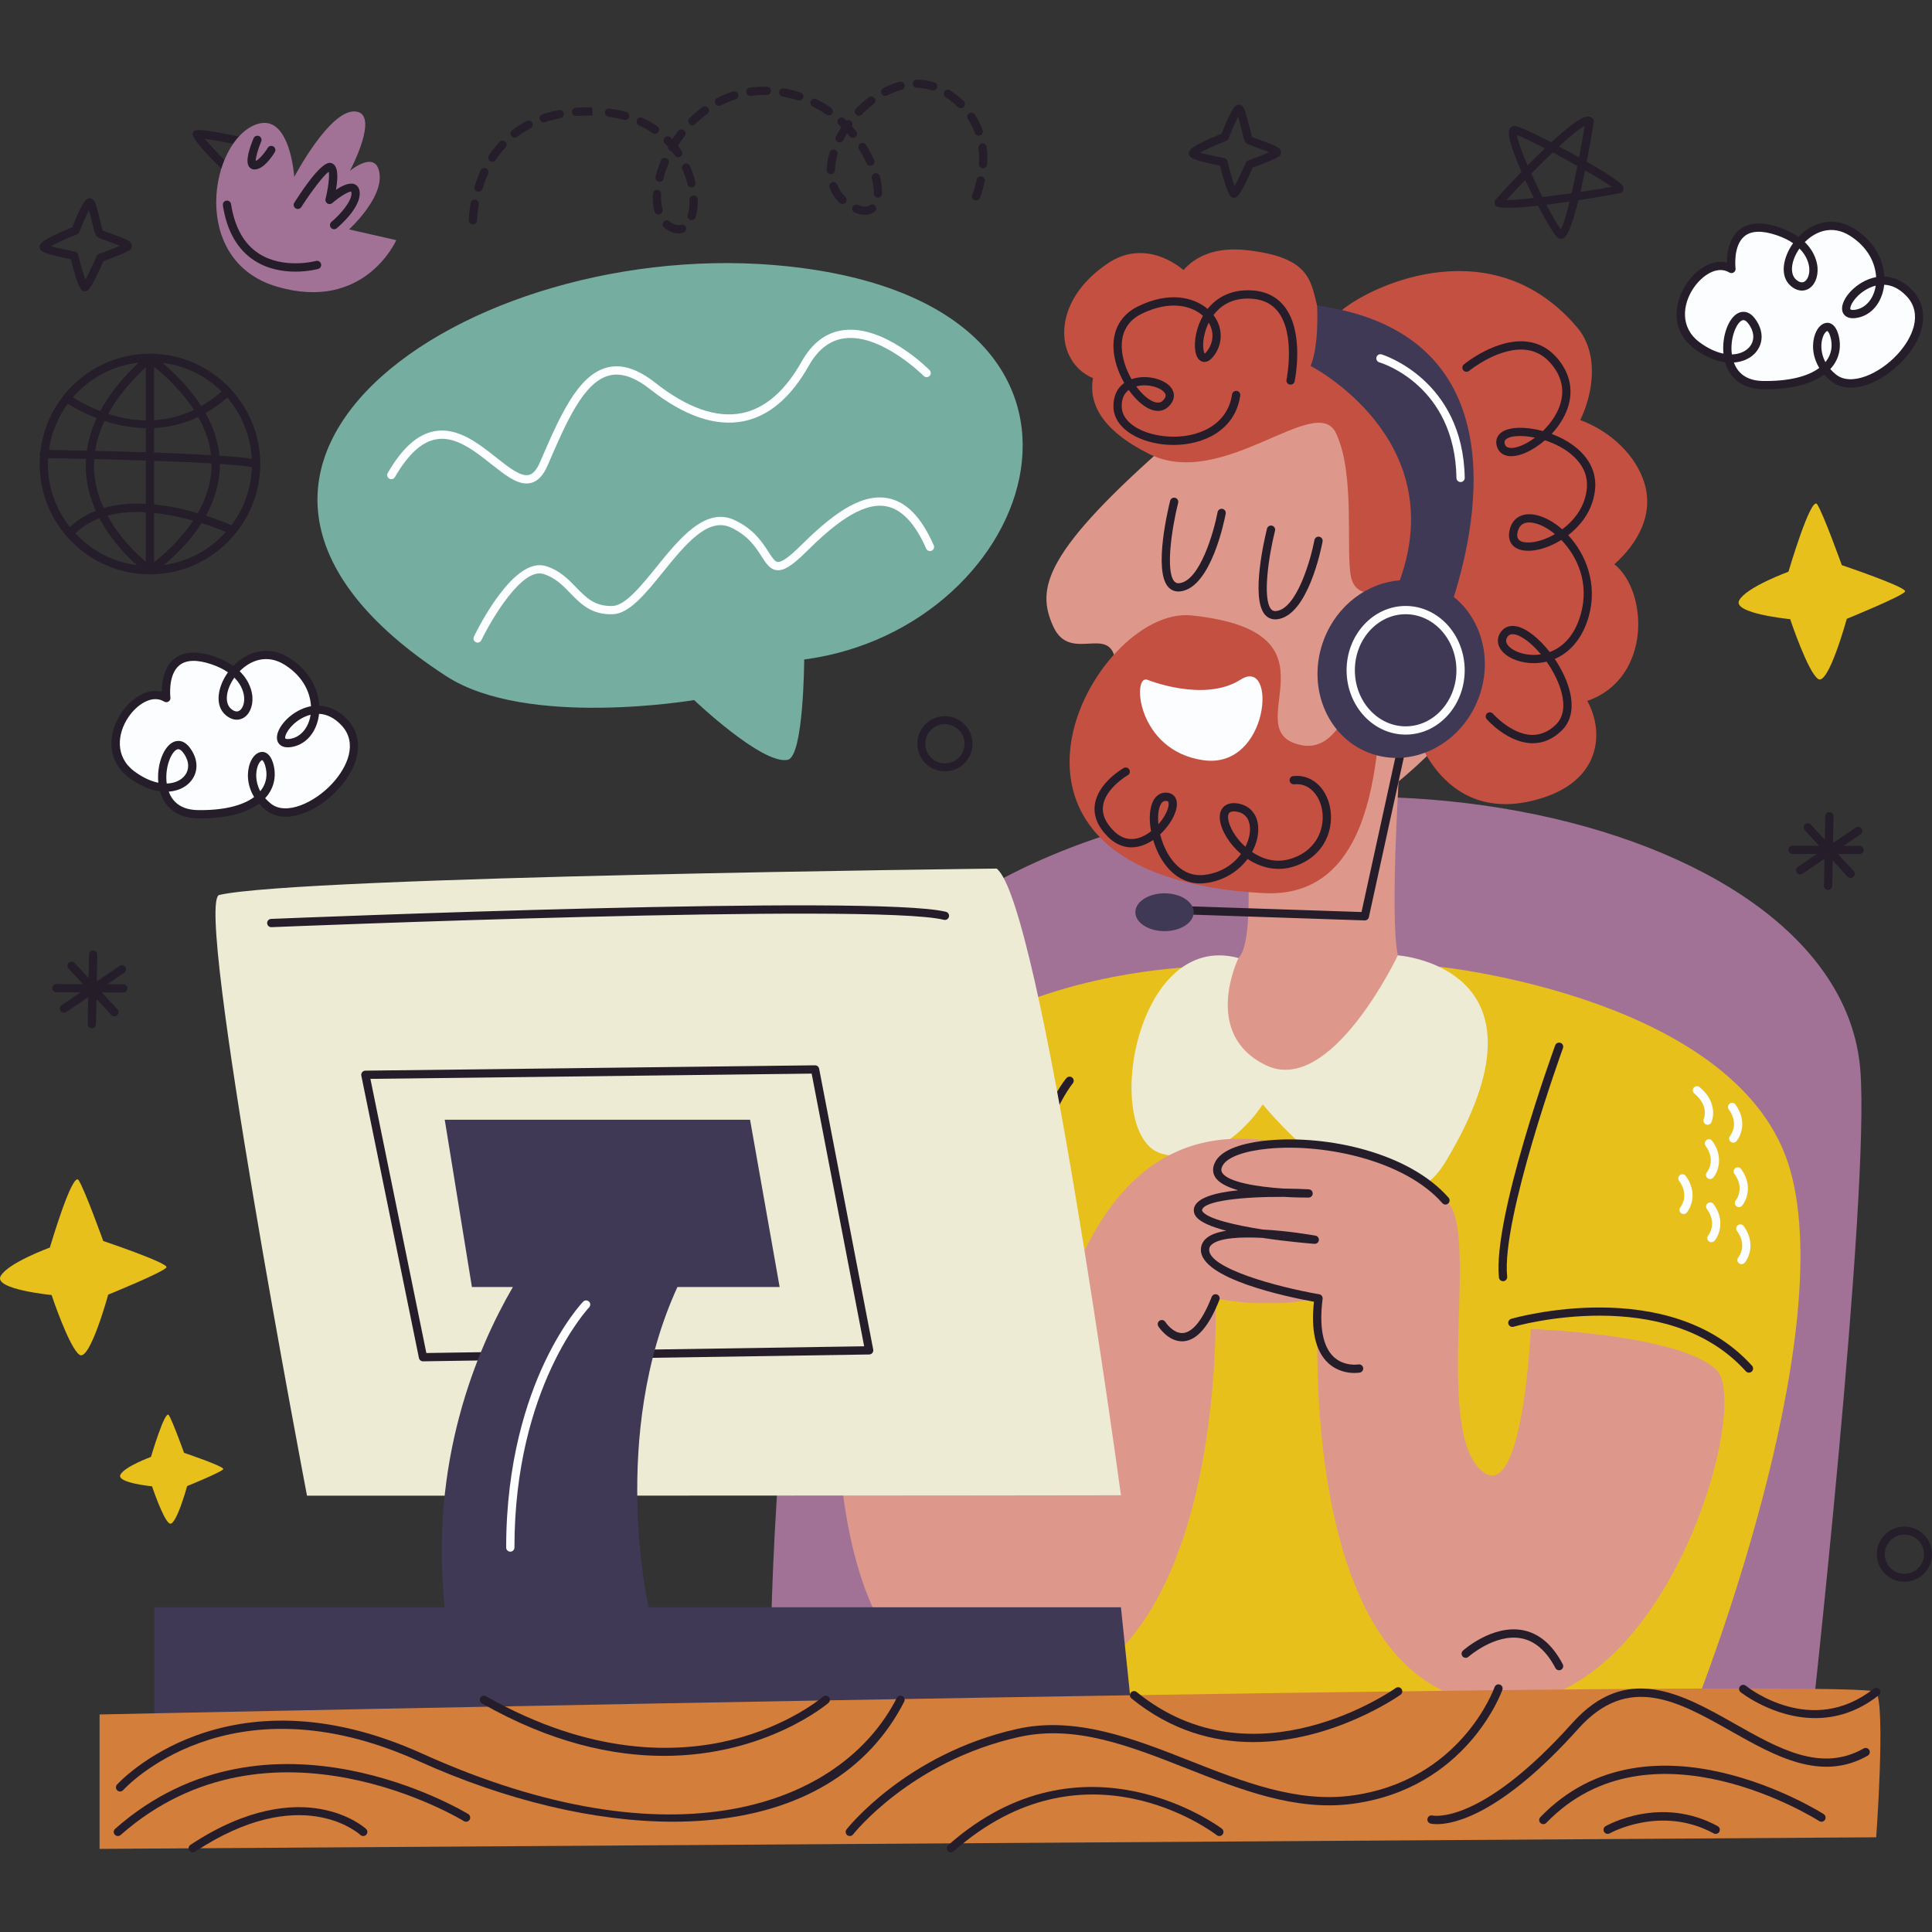 <?xml version="1.0" encoding="iso-8859-1"?>
<!-- Generator: Adobe Illustrator 26.5.1, SVG Export Plug-In . SVG Version: 6.00 Build 0)  -->
<svg xmlns="http://www.w3.org/2000/svg" xmlns:xlink="http://www.w3.org/1999/xlink" version="1.1" id="Capa_1" x="0px" y="0px" viewBox="0 0 512 512" style="enable-background:new 0 0 512 512;" xml:space="preserve">
<rect x="0" y="0" width="512" height="512" fill="#333333" stroke="none"/>
<g>
	<g>
		<path style="fill:#261D2A;" d="M61.071,46.632c-0.218,0-0.439-0.066-0.63-0.206c-0.105-0.077-9.921-9.31-9.365-11.11    c0.336-1.089,0.508-1.635,15.117,1.457c0.593,0.126,0.97,0.706,0.845,1.299c-0.125,0.593-0.704,0.969-1.299,0.845    c-4.27-0.905-8.96-1.791-11.5-2.138c2.161,2.531,6.776,7.297,7.507,7.887c0.463,0.372,0.557,1.057,0.195,1.53    C61.725,46.48,61.399,46.632,61.071,46.632z"/>
		<path style="fill:#A17296;" d="M77.984,46.892c0,0-1.086-17.074-9.99-13.956c-12.334,4.318-17.961,36.139,5.345,43.01    c23.307,6.871,31.676-12.302,31.676-12.302l-12.518-2.852c0,0,8.946-8.11,8.088-14.738c-0.858-6.628-7.848-0.775-7.848-0.775    s8.152-15.302,1.356-15.741C87.296,29.099,77.984,46.892,77.984,46.892z"/>
		<path style="fill:#261D2A;" d="M67.466,44.909c-0.053,0-0.106,0-0.16-0.004c-0.583-0.039-1.071-0.332-1.376-0.826    c-0.966-1.568,0.381-5.334,1.271-7.44c0.235-0.559,0.878-0.813,1.435-0.584c0.557,0.236,0.818,0.88,0.583,1.436    c-0.845,2.003-1.465,4.252-1.454,5.163c0.839-0.344,2.273-1.971,3.187-3.47c0.315-0.514,0.989-0.683,1.505-0.366    c0.517,0.314,0.681,0.986,0.367,1.504C72.162,41.413,69.848,44.909,67.466,44.909z"/>
		<path style="fill:#261D2A;" d="M88.537,60.741c-0.315,0-0.626-0.135-0.842-0.394c-0.387-0.464-0.325-1.155,0.139-1.543    c2.173-1.814,5.534-5.518,5.302-7.735c-0.021-0.203-0.065-0.27-0.065-0.272c-0.573-0.152-3.028,1.293-5.018,3.023    c-0.36,0.312-0.881,0.357-1.29,0.109c-0.408-0.25-0.606-0.734-0.492-1.198c0.74-3.002,1.093-6.122,0.848-7.215    c-1.38,0.944-4.721,5.371-7.276,9.366c-0.327,0.509-1.005,0.657-1.514,0.332c-0.509-0.325-0.658-1.004-0.333-1.513    c7.231-11.298,9.207-10.673,9.859-10.457c1.527,0.492,1.92,2.863,1.178,7.059c1.627-1.091,3.559-2.018,4.901-1.498    c0.454,0.18,1.238,0.683,1.38,2.035c0.43,4.095-5.41,9.09-6.077,9.646C89.032,60.658,88.784,60.741,88.537,60.741z"/>
		<path style="fill:#261D2A;" d="M78.269,71.988c-3.22,0-7.247-0.608-10.853-2.94c-4.492-2.906-7.302-7.825-8.352-14.623    c-0.092-0.597,0.318-1.158,0.916-1.25c0.601-0.086,1.159,0.317,1.25,0.916c0.95,6.145,3.427,10.555,7.363,13.108    c6.539,4.239,15.053,1.984,15.138,1.958c0.571-0.156,1.184,0.182,1.346,0.768c0.16,0.582-0.182,1.183-0.765,1.346    C84.114,71.324,81.631,71.988,78.269,71.988z"/>
	</g>
	<path style="fill:#261D2A;" d="M413.686,63.29c-0.288,0-0.572-0.088-0.825-0.259c-0.793-0.533-2.953-4.072-5.292-8.51   c-5.772,0.642-10.595,0.862-11.27-0.077c-0.295-0.411-0.368-1.074,0.133-1.628c1.094-1.215,3.67-4.044,6.78-7.279   c-2.25-5.108-3.828-9.71-3.237-11.165c0.285-0.7,0.951-1.066,1.697-0.931c1.399,0.252,5.461,2.223,9.42,4.284   c4.089-3.8,7.87-6.802,9.651-6.841c0.642,0.023,1.092,0.27,1.329,0.509c0.246,0.25,0.357,0.601,0.3,0.946   c-0.509,3.09-1.15,6.781-1.869,10.519c9.588,5.476,9.703,6.456,9.767,7.006c0.055,0.481-0.292,1.076-0.735,1.269   c-0.108,0.047-5.121,0.978-11.227,1.926c-1.333,5.401-2.746,9.556-4.026,10.106C414.087,63.247,413.886,63.29,413.686,63.29z    M409.812,54.256c1.573,3.013,2.997,5.473,3.834,6.507c0.619-1.091,1.429-3.764,2.31-7.35   C413.93,53.714,411.84,54.003,409.812,54.256z M404.19,47.697c-1.672,1.742-3.355,3.539-4.989,5.328   c1.595-0.006,4.238-0.225,7.305-0.56C405.72,50.916,404.933,49.3,404.19,47.697z M405.808,46.026   c0.935,2.061,1.956,4.192,2.956,6.182c2.504-0.297,5.172-0.648,7.718-1.008c0.508-2.202,1.029-4.65,1.544-7.226   c-2.135-1.205-4.389-2.442-6.535-3.58C409.703,42.098,407.776,44.011,405.808,46.026z M420.054,45.134   c-0.392,1.954-0.802,3.89-1.225,5.728c3.45-0.511,6.475-1.008,8.265-1.365C425.668,48.468,423.073,46.878,420.054,45.134z    M402.012,35.809c0.175,1.474,1.312,4.536,2.832,8.043c1.477-1.511,3.032-3.064,4.575-4.547   C406.217,37.647,403.46,36.322,402.012,35.809z M413.168,38.815c1.406,0.749,2.732,1.47,3.844,2.084   c0.505,0.28,0.991,0.55,1.458,0.811c0.527-2.737,1.04-5.574,1.514-8.377C418.623,34.022,416.166,36.042,413.168,38.815z    M420.792,33.074h0.021H420.792z"/>
	<path style="fill:#261D2A;" d="M492.808,224.175h-0.006l-4.238-0.015l4.49-3.044c0.501-0.34,0.632-1.021,0.292-1.522   c-0.342-0.503-1.028-0.628-1.522-0.292l-6.057,4.107l0.134-7.077c0.012-0.606-0.469-1.104-1.075-1.116l-0.007,0   c-0.601-0.008-1.098,0.472-1.11,1.075l-0.119,6.245l-3.705-4.018c-0.411-0.442-1.102-0.474-1.548-0.063   c-0.444,0.409-0.472,1.105-0.063,1.548l3.811,4.134l-7.019-0.025c-0.605-0.002-1.098,0.486-1.099,1.092   c-0.002,0.601,0.48,1.091,1.081,1.099l0.011,0l6.403,0.023l-5.003,3.392c-0.501,0.34-0.632,1.021-0.292,1.522   c0.21,0.309,0.548,0.476,0.893,0.48c0.218,0.003,0.437-0.059,0.63-0.189l5.805-3.935l-0.135,7.129   c-0.012,0.606,0.469,1.104,1.075,1.116l0.006,0c0.601,0.008,1.098-0.472,1.11-1.075l0.128-6.734l3.949,4.283   c0.213,0.23,0.5,0.349,0.791,0.353c0.27,0.004,0.543-0.091,0.757-0.29c0.444-0.41,0.472-1.105,0.063-1.548l-4.135-4.485l5.691,0.02   c0.606,0.002,1.098-0.486,1.099-1.092C493.895,224.673,493.413,224.183,492.808,224.175z"/>
	<path style="fill:#261D2A;" d="M32.687,260.839h-0.007l-4.238-0.015l4.49-3.044c0.501-0.34,0.632-1.021,0.291-1.522   c-0.342-0.503-1.027-0.628-1.522-0.292l-6.057,4.107l0.134-7.077c0.012-0.606-0.469-1.104-1.075-1.116l-0.006,0   c-0.601-0.008-1.098,0.472-1.11,1.075L23.47,259.2l-3.704-4.018c-0.411-0.442-1.102-0.474-1.548-0.063   c-0.444,0.409-0.472,1.105-0.063,1.548l3.812,4.134l-7.019-0.025c-0.606-0.002-1.098,0.486-1.099,1.092   c-0.001,0.601,0.48,1.091,1.081,1.099l0.011,0l6.403,0.023l-5.003,3.392c-0.501,0.34-0.632,1.021-0.292,1.522   c0.21,0.309,0.548,0.476,0.892,0.48c0.218,0.003,0.437-0.059,0.63-0.189l5.805-3.936l-0.135,7.13   c-0.012,0.606,0.469,1.104,1.075,1.116l0.007,0c0.601,0.008,1.097-0.472,1.11-1.075l0.128-6.734l3.949,4.283   c0.213,0.23,0.5,0.349,0.791,0.353c0.27,0.004,0.543-0.091,0.757-0.29c0.444-0.41,0.472-1.105,0.063-1.548l-4.135-4.485l5.691,0.02   c0.606,0.002,1.098-0.486,1.099-1.092C33.774,261.337,33.293,260.847,32.687,260.839z"/>
	<path style="fill:#E8C01B;" d="M13.215,330.617c0,0,5.982-20.348,7.614-17.864c1.631,2.485,6.526,16.123,6.526,16.123   s17.215,5.803,16.765,6.964c-0.45,1.161-15.448,7.254-15.448,7.254s-4.852,17.7-7.571,15.959c-2.719-1.741-7.43-15.862-7.43-15.862   s-15.411-1.488-13.507-5C2.066,334.68,13.215,330.617,13.215,330.617z"/>
	<path style="fill:#E8C01B;" d="M473.961,151.514c0,0,5.982-20.348,7.614-17.864c1.631,2.485,6.526,16.123,6.526,16.123   s17.215,5.803,16.765,6.964c-0.45,1.161-15.448,7.254-15.448,7.254s-4.852,17.7-7.571,15.959c-2.719-1.741-7.43-15.862-7.43-15.862   s-15.41-1.488-13.507-5C462.813,155.577,473.961,151.514,473.961,151.514z"/>
	<path style="fill:#E8C01B;" d="M40.012,386.094c0,0,3.708-12.614,4.719-11.074c1.011,1.54,4.045,9.994,4.045,9.994   s10.671,3.597,10.392,4.317c-0.279,0.72-9.576,4.497-9.576,4.497s-3.008,10.972-4.693,9.893c-1.686-1.079-4.606-9.833-4.606-9.833   s-9.553-0.922-8.373-3.1C33.101,388.612,40.012,386.094,40.012,386.094z"/>
	<path style="fill:#261D2A;" d="M245.954,202.906l-0.025-0.019c-3.187-2.47-3.768-7.073-1.296-10.261   c2.46-3.174,7.051-3.764,10.235-1.316c1.569,1.217,2.555,2.944,2.799,4.882c0.245,1.936-0.279,3.855-1.476,5.397   C253.729,204.762,249.135,205.352,245.954,202.906z M253.597,193c-2.281-1.754-5.544-1.333-7.292,0.921   c-1.757,2.265-1.344,5.538,0.92,7.294l0.018,0.014c2.262,1.739,5.526,1.319,7.277-0.935c0.851-1.097,1.224-2.46,1.048-3.837   C255.395,195.078,254.693,193.851,253.597,193z"/>
	<path style="fill:#261D2A;" d="M500.228,417.67l-0.025-0.019c-3.187-2.47-3.768-7.073-1.296-10.261   c2.46-3.174,7.051-3.764,10.235-1.316c1.569,1.216,2.555,2.944,2.799,4.882c0.245,1.936-0.28,3.855-1.476,5.397   C508.003,419.526,503.41,420.116,500.228,417.67z M507.871,407.765c-2.281-1.754-5.544-1.333-7.292,0.921   c-1.757,2.266-1.344,5.538,0.92,7.294l0.018,0.014c2.262,1.739,5.526,1.319,7.277-0.935c0.851-1.097,1.224-2.46,1.048-3.837   C509.669,409.842,508.967,408.616,507.871,407.765z"/>
	<path style="fill:#261D2A;" d="M22.475,77.195c-0.809,0-1.577,0-3.713-8.501c-7.202-1.388-7.834-2.234-8.045-2.518   c-0.205-0.273-0.293-0.775-0.199-1.102c0.131-0.461,0.432-1.531,8.664-4.85c2.957-7.707,3.959-7.707,4.626-7.707   c0.344,0,0.822,0.248,1.029,0.525c0.528,0.711,1.008,2.556,1.733,5.509c0.229,0.925,0.503,2.041,0.661,2.533   c0.432,0.193,1.387,0.534,2.178,0.819c4.232,1.517,5.324,2.034,5.52,3.044c0.075,0.379-0.118,0.931-0.404,1.189   c-0.86,0.772-4.951,2.291-7.098,3.054c-3.486,7.931-4.23,7.97-4.889,8.005C22.52,77.195,22.494,77.195,22.475,77.195z    M13.503,65.233c1.44,0.415,4.066,1.011,6.355,1.438c0.422,0.079,0.76,0.398,0.862,0.815c0.586,2.373,1.352,5.077,1.902,6.618   c0.798-1.436,2.007-3.979,2.989-6.227c0.122-0.279,0.353-0.495,0.64-0.596c1.958-0.688,4.166-1.534,5.544-2.137   c-0.965-0.405-2.277-0.876-3.126-1.181c-2.418-0.867-2.874-1.054-3.184-1.472c-0.272-0.364-0.441-0.972-1.042-3.418   c-0.227-0.919-0.573-2.328-0.882-3.383c-0.717,1.369-1.72,3.699-2.501,5.76c-0.109,0.287-0.334,0.516-0.618,0.629   C17.901,63.094,15.016,64.388,13.503,65.233z"/>
	<path style="fill:#261D2A;" d="M327.034,52.406c-0.809,0-1.577,0-3.712-8.501c-7.202-1.388-7.834-2.234-8.046-2.518   c-0.205-0.273-0.293-0.775-0.199-1.102c0.131-0.461,0.432-1.531,8.664-4.85c2.957-7.707,3.958-7.707,4.626-7.707   c0.345,0,0.822,0.248,1.029,0.525c0.529,0.711,1.008,2.556,1.733,5.509c0.229,0.926,0.503,2.041,0.661,2.534   c0.432,0.193,1.387,0.534,2.178,0.818c4.232,1.517,5.324,2.034,5.52,3.044c0.075,0.379-0.118,0.931-0.404,1.188   c-0.86,0.773-4.951,2.291-7.097,3.055c-3.486,7.931-4.23,7.969-4.889,8.005C327.079,52.406,327.054,52.406,327.034,52.406z    M318.062,40.444c1.44,0.415,4.066,1.011,6.355,1.438c0.422,0.079,0.76,0.398,0.862,0.815c0.586,2.373,1.352,5.077,1.902,6.618   c0.798-1.436,2.007-3.979,2.989-6.227c0.122-0.279,0.353-0.495,0.64-0.596c1.958-0.688,4.166-1.534,5.544-2.137   c-0.965-0.406-2.277-0.876-3.126-1.181c-2.418-0.867-2.874-1.054-3.184-1.472c-0.272-0.364-0.441-0.972-1.042-3.418   c-0.227-0.919-0.574-2.328-0.882-3.383c-0.717,1.369-1.72,3.699-2.501,5.76c-0.109,0.287-0.334,0.516-0.618,0.629   C322.46,38.305,319.575,39.599,318.062,40.444z"/>
	<path style="fill:#261D2A;" d="M62.673,141.043c3.934-4.98,6.303-11.252,6.303-18.076c0-0.016-0.002-0.032-0.002-0.048   c0-0.005-0.001-0.011-0.001-0.016c-0.017-7.591-2.962-14.49-7.738-19.684c-0.03-0.044-0.045-0.096-0.083-0.136   c-0.035-0.037-0.082-0.055-0.12-0.087c-5.32-5.668-12.847-9.236-21.21-9.26c-0.008,0-0.016-0.001-0.023-0.001   c-0.02,0-0.039-0.003-0.059-0.003c-9.236,0-17.47,4.316-22.832,11.023c-0.031,0.033-0.072,0.053-0.099,0.091   c-0.025,0.034-0.031,0.075-0.052,0.111c-3.263,4.154-5.434,9.2-6.056,14.717c-0.116,0.173-0.195,0.372-0.199,0.606   c-0.003,0.173,0.043,0.332,0.112,0.478c-0.055,0.732-0.112,1.464-0.112,2.209c0,16.12,13.115,29.236,29.236,29.238c0,0,0,0,0,0h0   c0,0,0.001,0,0.001,0c0,0,0.001,0,0.001,0h0c0,0,0,0,0,0c9.295,0,17.573-4.376,22.931-11.159   C62.672,141.045,62.673,141.044,62.673,141.043C62.673,141.043,62.673,141.043,62.673,141.043z M24.977,121.663   c4.323,0.105,9.016,0.234,13.667,0.389v11.454c-3.759-0.194-7.583,0.078-11.16,1.125c-1.359-2.969-2.339-6.275-2.539-9.871   C24.887,123.728,24.908,122.695,24.977,121.663z M17.965,106.993c1.327,0.848,4.033,2.424,7.659,3.82   c-1.329,2.852-2.201,5.725-2.616,8.612c-4.538-0.103-8.145-0.169-10.025-0.201C13.616,114.689,15.37,110.521,17.965,106.993z    M27.703,111.549c3.189,1.046,6.914,1.846,10.941,1.925v6.382c-4.705-0.156-9.345-0.282-13.431-0.379   C25.624,116.827,26.456,114.182,27.703,111.549z M66.715,121.582c-1.848-0.312-4.873-0.589-8.568-0.834   c-0.36-3.804-1.591-7.572-3.679-11.29c1.929-1.092,3.852-2.446,5.756-4.099C64.018,109.766,66.399,115.401,66.715,121.582z    M40.835,113.433c3.756-0.18,7.713-1.028,11.699-2.937c1.883,3.347,3.029,6.721,3.403,10.114   c-4.515-0.267-9.786-0.492-15.102-0.679V113.433z M40.835,111.35V97.132c4.532,3.778,8.054,7.616,10.569,11.496   C47.797,110.346,44.226,111.153,40.835,111.35z M53.355,107.608c-2.49-3.883-5.919-7.708-10.29-11.459   c6.078,0.75,11.54,3.507,15.684,7.609C56.962,105.308,55.158,106.581,53.355,107.608z M38.644,111.403   c-3.664-0.058-7.056-0.773-9.985-1.722c2.289-4.165,5.616-8.301,9.985-12.383V111.403z M38.644,135.757v13.098   c-2.437-2.038-6.947-6.312-10.145-12.2C31.735,135.781,35.209,135.566,38.644,135.757z M40.835,135.935   c3.69,0.381,7.257,1.167,10.352,2.037c-3.491,5.283-7.956,9.141-10.352,10.985V135.935z M40.835,133.672v-11.546   c5.476,0.192,10.781,0.418,15.228,0.678c0.006,0.447,0.013,0.894-0.007,1.342c-0.197,4.384-1.671,8.365-3.653,11.844   C49.009,134.993,45.008,134.08,40.835,133.672z M58.244,124.257c0.02-0.44,0.012-0.878,0.009-1.318   c3.928,0.257,6.955,0.545,8.49,0.862c-0.177,5.774-2.168,11.086-5.427,15.406c-1.206-0.531-3.6-1.525-6.737-2.547   C56.568,133.03,58.035,128.874,58.244,124.257z M36.723,96.101c-4.438,4.214-7.827,8.5-10.16,12.837   c-3.376-1.306-5.919-2.805-7.238-3.658C23.667,100.278,29.798,96.875,36.723,96.101z M12.772,121.411   c2.745,0.045,6.191,0.112,10.013,0.2c-0.069,1.089-0.089,2.179-0.028,3.271c0.214,3.836,1.224,7.34,2.625,10.478   c-2.484,0.98-4.811,2.38-6.855,4.332c-3.641-4.608-5.833-10.41-5.833-16.725C12.693,122.442,12.742,121.929,12.772,121.411z    M19.957,141.349c1.88-1.815,4.057-3.1,6.4-3.991c3.009,5.722,7.203,10.004,9.961,12.415   C29.885,148.955,24.164,145.873,19.957,141.349z M43.417,149.733c2.757-2.244,6.816-6.063,10.003-11.095   c2.829,0.89,5.098,1.777,6.441,2.338C55.681,145.642,49.92,148.843,43.417,149.733z"/>
	<path style="fill:#261D2A;" d="M179.739,61.867c-0.879,0-1.794-0.278-2.719-0.824c-0.367-0.216-0.711-0.464-1.03-0.742   c-0.455-0.398-0.501-1.091-0.102-1.545c0.398-0.46,1.089-0.503,1.546-0.103c0.214,0.188,0.447,0.355,0.697,0.501   c0.851,0.503,1.59,0.646,2.222,0.413c0.565-0.22,1.197,0.073,1.411,0.64c0.212,0.567-0.075,1.198-0.641,1.41   C180.682,61.783,180.217,61.867,179.739,61.867z M125.338,59.479h-0.001c-0.605,0-1.094-0.49-1.094-1.096   c0-0.075,0.005-1.872,0.475-4.568c0.105-0.595,0.661-1.014,1.268-0.89c0.596,0.103,0.995,0.67,0.891,1.267   c-0.434,2.495-0.443,4.177-0.443,4.192C126.432,58.989,125.942,59.479,125.338,59.479z M183.309,58.33   c-0.104,0-0.211-0.015-0.316-0.047c-0.58-0.173-0.908-0.785-0.734-1.365c0.306-1.014,0.468-2.249,0.468-3.569l-0.005-0.417   c-0.017-0.603,0.46-1.108,1.064-1.126c0.598-0.023,1.109,0.46,1.127,1.066l0.005,0.486c0,1.545-0.188,2.959-0.56,4.194   C184.215,58.024,183.781,58.33,183.309,58.33z M229.252,56.941c-0.84,0-1.759-0.206-2.737-0.612   c-0.559-0.233-0.824-0.873-0.592-1.434c0.233-0.556,0.876-0.815,1.433-0.591c1.342,0.556,2.415,0.597,3.096,0.081   c0.482-0.368,1.17-0.272,1.535,0.212c0.366,0.481,0.271,1.168-0.211,1.534C231.072,56.667,230.223,56.939,229.252,56.941z    M174.52,56.853c-0.481,0-0.923-0.321-1.056-0.809c-0.308-1.132-0.465-2.397-0.465-3.759c0-0.306,0.008-0.614,0.024-0.929   c0.032-0.603,0.55-1.091,1.15-1.038c0.605,0.03,1.069,0.546,1.039,1.149c-0.014,0.276-0.021,0.55-0.021,0.817   c0,1.168,0.131,2.24,0.387,3.186c0.16,0.584-0.186,1.185-0.769,1.344C174.712,56.841,174.615,56.853,174.52,56.853z M223.27,54.057   c-0.271,0-0.542-0.1-0.754-0.301c-1.197-1.136-2.097-2.491-2.673-4.027c-0.212-0.567,0.075-1.198,0.642-1.41   c0.561-0.218,1.197,0.075,1.41,0.64c0.458,1.224,1.175,2.302,2.129,3.21c0.439,0.415,0.457,1.108,0.041,1.547   C223.848,53.943,223.559,54.057,223.27,54.057z M258.667,53.126c-0.126,0-0.255-0.021-0.38-0.068   c-0.567-0.21-0.858-0.839-0.647-1.406c0.489-1.325,0.889-2.69,1.19-4.061c0.129-0.591,0.715-0.963,1.304-0.835   c0.592,0.128,0.965,0.713,0.836,1.305c-0.322,1.468-0.751,2.931-1.275,4.35C259.532,52.852,259.112,53.126,258.667,53.126z    M232.66,52.405c-0.011,0-0.021,0-0.032,0c-0.605-0.017-1.082-0.522-1.064-1.125l0.005-0.312c0-1.113-0.177-2.364-0.523-3.721   c-0.15-0.586,0.203-1.183,0.79-1.333c0.583-0.152,1.183,0.203,1.333,0.789c0.393,1.534,0.592,2.97,0.592,4.265l-0.005,0.372   C233.737,51.934,233.25,52.405,232.66,52.405z M126.814,50.83c-0.106,0-0.213-0.015-0.32-0.047   c-0.578-0.177-0.904-0.789-0.729-1.367c0.445-1.459,0.983-2.887,1.601-4.239c0.251-0.552,0.901-0.792,1.452-0.543   c0.55,0.25,0.793,0.901,0.542,1.451c-0.578,1.267-1.082,2.602-1.498,3.969C127.718,50.526,127.284,50.83,126.814,50.83z    M183.236,49.655c-0.495,0-0.946-0.338-1.064-0.843c-0.319-1.344-0.768-2.675-1.334-3.961c-0.244-0.552,0.006-1.198,0.56-1.444   c0.555-0.242,1.202,0.011,1.444,0.561c0.619,1.406,1.112,2.867,1.46,4.339c0.14,0.589-0.223,1.179-0.812,1.318   C183.405,49.647,183.32,49.655,183.236,49.655z M174.785,48.181c-0.088,0-0.178-0.011-0.266-0.032   c-0.587-0.148-0.945-0.743-0.797-1.329c0.356-1.427,0.841-2.878,1.441-4.314c0.233-0.559,0.875-0.822,1.434-0.586   c0.559,0.233,0.822,0.875,0.589,1.434c-0.559,1.333-1.008,2.679-1.338,3.997C175.722,47.849,175.276,48.181,174.785,48.181z    M220.186,46.135c-0.007,0-0.015,0-0.024,0c-0.604-0.013-1.085-0.514-1.072-1.119c0.032-1.468,0.28-3.015,0.74-4.596   c0.169-0.582,0.768-0.922,1.358-0.747c0.581,0.169,0.915,0.777,0.746,1.359c-0.405,1.397-0.626,2.754-0.652,4.031   C221.269,45.66,220.781,46.135,220.186,46.135z M260.514,44.584c-0.023,0-0.046,0-0.069-0.002   c-0.605-0.036-1.063-0.556-1.026-1.162c0.03-0.477,0.046-0.967,0.046-1.461c0-0.922-0.055-1.832-0.167-2.707   c-0.076-0.599,0.349-1.147,0.949-1.224c0.613-0.068,1.149,0.349,1.225,0.95c0.122,0.963,0.184,1.967,0.184,2.981   c0,0.541-0.018,1.074-0.05,1.598C261.57,44.137,261.089,44.584,260.514,44.584z M230.651,43.94c-0.419,0-0.82-0.242-1.002-0.648   c-0.562-1.258-1.232-2.514-1.994-3.73c-0.321-0.514-0.166-1.19,0.348-1.511c0.51-0.323,1.19-0.167,1.509,0.347   c0.815,1.303,1.535,2.649,2.138,3.999c0.247,0.554-0.001,1.2-0.554,1.449C230.951,43.91,230.799,43.94,230.651,43.94z    M130.471,42.889c-0.206,0-0.413-0.058-0.598-0.178c-0.506-0.332-0.649-1.01-0.318-1.517c0.838-1.284,1.778-2.495,2.796-3.599   c0.412-0.441,1.104-0.471,1.548-0.064c0.445,0.411,0.473,1.104,0.063,1.549c-0.935,1.014-1.8,2.129-2.573,3.312   C131.179,42.714,130.829,42.889,130.471,42.889z M179.722,41.678c-0.351,0-0.697-0.169-0.908-0.481   c-0.253-0.372-0.517-0.738-0.792-1.096c-0.153-0.015-0.304-0.062-0.445-0.145c-0.381-0.223-0.578-0.638-0.539-1.048   c-0.282-0.321-0.573-0.631-0.873-0.935c-0.426-0.43-0.422-1.123,0.009-1.549c0.431-0.426,1.124-0.422,1.549,0.009   c0.148,0.15,0.293,0.3,0.436,0.452c0.491-0.747,1.01-1.474,1.553-2.176c0.371-0.475,1.058-0.563,1.537-0.195   c0.478,0.37,0.566,1.059,0.196,1.539c-0.638,0.822-1.24,1.684-1.798,2.57c0.342,0.439,0.67,0.888,0.981,1.348   c0.339,0.501,0.209,1.181-0.293,1.521C180.146,41.616,179.933,41.678,179.722,41.678z M222.507,37.758   c-0.167,0-0.337-0.039-0.497-0.12c-0.539-0.274-0.753-0.933-0.478-1.472c0.424-0.832,0.899-1.66,1.42-2.474   c-0.225-0.22-0.452-0.436-0.681-0.651c-0.444-0.411-0.47-1.104-0.059-1.547c0.411-0.445,1.103-0.473,1.548-0.058   c0.183,0.169,0.364,0.34,0.543,0.514c0.354-0.176,0.793-0.161,1.135,0.09c0.454,0.327,0.582,0.935,0.321,1.412   c0.379,0.417,0.748,0.841,1.106,1.275c0.385,0.466,0.319,1.158-0.148,1.543c-0.468,0.387-1.158,0.319-1.543-0.148   c-0.218-0.265-0.442-0.527-0.669-0.785c-0.369,0.601-0.711,1.211-1.023,1.821C223.291,37.54,222.906,37.758,222.507,37.758z    M136.389,36.485c-0.331,0-0.657-0.148-0.872-0.43c-0.367-0.481-0.275-1.17,0.206-1.536c1.193-0.91,2.488-1.731,3.846-2.444   c0.537-0.276,1.2-0.073,1.479,0.464c0.28,0.535,0.074,1.198-0.462,1.479c-1.251,0.653-2.439,1.408-3.534,2.243   C136.854,36.412,136.62,36.485,136.389,36.485z M259.377,35.957c-0.449,0-0.87-0.278-1.031-0.725   c-0.464-1.293-1.083-2.529-1.837-3.678c-0.332-0.505-0.191-1.185,0.315-1.517c0.505-0.332,1.185-0.193,1.517,0.314   c0.848,1.293,1.544,2.685,2.068,4.141c0.204,0.569-0.091,1.196-0.66,1.401C259.625,35.935,259.5,35.957,259.377,35.957z    M173.592,35.488c-0.215,0-0.433-0.064-0.624-0.195c-1.127-0.783-2.348-1.479-3.633-2.071c-0.55-0.253-0.791-0.903-0.537-1.453   c0.251-0.552,0.904-0.796,1.453-0.537c1.402,0.644,2.736,1.406,3.967,2.259c0.497,0.347,0.621,1.029,0.275,1.526   C174.28,35.323,173.939,35.488,173.592,35.488z M183.484,33.194c-0.284,0-0.566-0.109-0.781-0.327   c-0.424-0.43-0.419-1.123,0.013-1.549c1.097-1.08,2.26-2.069,3.456-2.942c0.489-0.355,1.175-0.246,1.53,0.24   c0.357,0.49,0.249,1.175-0.24,1.532c-1.108,0.809-2.189,1.727-3.21,2.733C184.04,33.089,183.761,33.194,183.484,33.194z    M144.098,32.435c-0.458,0-0.884-0.289-1.038-0.747c-0.194-0.574,0.114-1.194,0.688-1.387c1.382-0.466,2.851-0.852,4.367-1.145   c0.601-0.115,1.169,0.274,1.284,0.869c0.116,0.593-0.273,1.168-0.868,1.284c-1.42,0.274-2.794,0.633-4.084,1.068   C144.332,32.415,144.214,32.435,144.098,32.435z M165.686,31.823c-0.097,0-0.196-0.013-0.294-0.041   c-1.32-0.366-2.713-0.648-4.141-0.843c-0.6-0.081-1.021-0.631-0.939-1.232c0.081-0.599,0.633-1.055,1.232-0.937   c1.526,0.206,3.017,0.509,4.433,0.903c0.583,0.161,0.924,0.764,0.763,1.348C166.606,31.506,166.165,31.823,165.686,31.823z    M152.656,30.753c-0.567,0-1.046-0.436-1.091-1.01c-0.047-0.603,0.404-1.132,1.008-1.177c1.155-0.09,2.359-0.137,3.612-0.137   l0.711,0.004l0.137,1.098l-0.049,1.093l-0.799-0.004c-1.193,0-2.341,0.043-3.443,0.128   C152.713,30.753,152.685,30.753,152.656,30.753z M227.615,30.669c-0.275,0-0.551-0.103-0.764-0.31   c-0.433-0.422-0.443-1.115-0.021-1.549c1.072-1.102,2.217-2.116,3.401-3.015c0.481-0.368,1.17-0.272,1.535,0.212   c0.366,0.481,0.271,1.168-0.212,1.534c-1.097,0.832-2.158,1.772-3.154,2.797C228.186,30.558,227.901,30.669,227.615,30.669z    M219.612,30.579c-0.216,0-0.434-0.064-0.626-0.197c-1.164-0.811-2.384-1.541-3.625-2.165c-0.54-0.272-0.757-0.931-0.486-1.47   c0.273-0.541,0.931-0.76,1.472-0.486c1.333,0.672,2.643,1.453,3.892,2.324c0.495,0.347,0.617,1.029,0.272,1.526   C220.299,30.417,219.958,30.579,219.612,30.579z M254.627,28.684c-0.275,0-0.549-0.103-0.762-0.308   c-0.96-0.929-2.057-1.804-3.262-2.602c-0.504-0.334-0.642-1.014-0.308-1.519c0.335-0.507,1.012-0.64,1.519-0.308   c1.316,0.873,2.519,1.834,3.575,2.854c0.434,0.422,0.446,1.115,0.026,1.549C255.2,28.572,254.914,28.684,254.627,28.684z    M190.538,28.052c-0.398,0-0.781-0.216-0.976-0.595c-0.276-0.537-0.064-1.198,0.473-1.474c1.35-0.695,2.767-1.282,4.21-1.746   c0.577-0.178,1.194,0.133,1.378,0.71c0.185,0.576-0.133,1.192-0.708,1.378c-1.33,0.426-2.634,0.965-3.876,1.605   C190.878,28.014,190.707,28.052,190.538,28.052z M211.812,26.664c-0.113,0-0.229-0.017-0.342-0.056   c-1.329-0.436-2.706-0.781-4.092-1.025c-0.596-0.103-0.994-0.672-0.89-1.267c0.104-0.597,0.667-1.016,1.269-0.89   c1.489,0.261,2.969,0.631,4.398,1.102c0.575,0.188,0.887,0.807,0.699,1.382C212.701,26.373,212.272,26.664,211.812,26.664z    M234.594,25.423c-0.398,0-0.782-0.216-0.976-0.595c-0.276-0.539-0.064-1.198,0.474-1.474c1.414-0.728,2.86-1.288,4.297-1.669   c0.583-0.16,1.184,0.19,1.339,0.779c0.155,0.584-0.193,1.183-0.779,1.339c-1.284,0.34-2.582,0.845-3.856,1.498   C234.933,25.384,234.762,25.423,234.594,25.423z M198.842,25.41c-0.538,0-1.008-0.396-1.084-0.943   c-0.083-0.599,0.334-1.153,0.933-1.237c1.26-0.176,2.555-0.265,3.85-0.265l0.701,0.009c0.606,0.017,1.082,0.522,1.064,1.128   c-0.017,0.603-0.538,1.1-1.126,1.063l-0.639-0.009c-1.193,0-2.386,0.081-3.546,0.244C198.944,25.406,198.893,25.41,198.842,25.41z    M247.306,23.998c-0.114,0-0.23-0.017-0.344-0.056c-1.271-0.422-2.608-0.642-3.975-0.659c-0.605-0.006-1.09-0.503-1.083-1.108   c0.007-0.601,0.497-1.083,1.096-1.083c0.004,0,0.009,0,0.013,0c1.592,0.019,3.153,0.278,4.638,0.77   c0.575,0.19,0.886,0.811,0.695,1.384C248.194,23.707,247.766,23.998,247.306,23.998z"/>
	<g>
		<g>
			<path style="fill:#76ADA1;" d="M213.02,71.089c90.994,12.348,62.343,95.455,0.097,103.687c0,0-0.097,25.729-4.372,26.587     c-6.75,1.355-24.796-15.842-24.796-15.842s-44.301,7.526-65.636-6.297C31.144,122.748,128.357,59.601,213.02,71.089z"/>
			<path style="fill:#FCFDFF;" d="M139.534,128.126c-2.863,0-5.908-2.412-9.368-5.148c-4.459-3.531-9.519-7.547-14.689-6.539     c-3.805,0.725-7.345,3.995-10.821,9.999c-0.305,0.52-0.975,0.7-1.497,0.398c-0.524-0.304-0.703-0.974-0.399-1.498     c3.814-6.586,7.839-10.2,12.307-11.052c6.167-1.162,11.634,3.154,16.459,6.973c3.34,2.645,6.491,5.133,8.656,4.596     c1.114-0.283,2.074-1.393,2.938-3.398c5.109-11.865,9.933-23.073,17.769-25.065c3.882-0.989,8.059,0.342,12.786,4.061     c8.478,6.663,16.185,9.364,22.912,8.031c6.103-1.213,11.443-5.818,15.875-13.692c2.751-4.887,6.44-7.677,10.964-8.289     c10.84-1.47,22.433,10.091,22.922,10.583c0.426,0.43,0.424,1.123-0.005,1.549c-0.43,0.424-1.123,0.426-1.549-0.004     c-0.112-0.114-11.353-11.321-21.077-9.956c-3.805,0.516-6.95,2.936-9.345,7.192c-4.758,8.456-10.598,13.425-17.357,14.766     c-7.386,1.466-15.69-1.38-24.694-8.456c-4.156-3.27-7.718-4.468-10.892-3.659c-6.789,1.725-11.407,12.451-16.295,23.805     c-1.152,2.675-2.595,4.198-4.415,4.658C140.326,128.079,139.931,128.126,139.534,128.126z"/>
			<path style="fill:#FCFDFF;" d="M126.574,170.299c-0.159,0-0.321-0.034-0.475-0.109c-0.544-0.263-0.773-0.918-0.51-1.461     c1.055-2.189,10.549-21.29,19.04-18.716c3.66,1.117,5.893,3.415,8.052,5.638c2.666,2.745,4.979,5.11,9.666,4.934     c3.368-0.126,7.545-5.287,11.585-10.279c6.104-7.541,13.021-16.089,20.719-12.486c5.13,2.403,7.378,5.899,9.02,8.452     c0.924,1.438,1.654,2.572,2.424,2.658c1.595,0.111,4.83-3.079,5.908-4.149c7.56-7.485,15.604-14.206,23.281-12.759     c4.902,0.931,8.884,5.013,12.171,12.481c0.244,0.552-0.007,1.201-0.56,1.444c-0.559,0.242-1.201-0.009-1.444-0.563     c-2.934-6.663-6.492-10.434-10.575-11.21c-6.698-1.247-14.537,5.439-21.33,12.165c-3.67,3.633-5.839,4.958-7.689,4.77     c-1.809-0.199-2.838-1.8-4.029-3.651c-1.58-2.458-3.548-5.518-8.105-7.652c-6.16-2.889-12.218,4.622-18.087,11.878     c-4.548,5.619-8.843,10.928-13.205,11.092c-5.664,0.212-8.543-2.741-11.32-5.598c-2.056-2.118-3.998-4.117-7.12-5.069     c-5.675-1.735-13.786,12.096-16.428,17.57C127.373,170.07,126.982,170.299,126.574,170.299z"/>
		</g>
		<g>
			<g>
				<path style="fill:#A17296;" d="M204.234,468.736c0,0-5.724-192.556,49.466-228.836c83.589-54.949,233.602-26.007,239.295,43.514      c2.705,33.038-13.401,177.962-13.401,177.962L204.234,468.736z"/>
				<g>
					<path style="fill:#DD988B;" d="M327.854,198.466c0,0,6.624,49.264,0.355,55.419c-5.416,5.317-36.476,10.544-39.448,29.948       c-2.971,19.404-7.635,60.448,47.746,61.669c75.467,1.664,93.352-63.779,76.665-74.295       c-24.746-15.594-38.453-9.058-42.128-16.083c-3.675-7.024,0.699-65.259,0.699-65.259L327.854,198.466z"/>
					<path style="fill:#E8C01B;" d="M317.462,256.206c0,0-10.692,24.6,17.176,31.912c29.866,7.836,46.866-31.912,46.866-31.912       s80.067,8.248,92.937,53.909c12.87,45.662-24.561,140.348-24.561,140.348H238.644c0,0,1.229-26.471-14.431-86.698       C196.771,258.22,317.462,256.206,317.462,256.206z"/>
					<path style="fill:#DD988B;" d="M365.455,110.395c0,0-19.15-24.842-54.144,5.608s-36.713,39.978-32.2,49.992       c4.513,10.014,15.302-0.987,16.534,9.509c1.231,10.496-5.29,21.812-1.512,35.45c7.434,26.832,49.701,22.378,83.367-9.976       C417.541,162.496,405.05,139.103,365.455,110.395z"/>
					<path style="fill:#261D2A;" d="M312.298,156.756c-1.076,0-2.01-0.415-2.725-1.22c-3.937-4.431,0.057-20.95,0.525-22.818       c0.145-0.59,0.74-0.939,1.329-0.798c0.586,0.148,0.943,0.742,0.796,1.329c-1.66,6.627-3.401,18.143-1.012,20.832       c0.353,0.398,0.781,0.537,1.376,0.465c5.483-0.704,9.139-13.823,10.085-18.819c0.112-0.595,0.681-0.984,1.28-0.873       c0.595,0.113,0.985,0.685,0.873,1.28c-0.378,1.999-3.922,19.553-11.959,20.586       C312.672,156.743,312.483,156.756,312.298,156.756z"/>
					<path style="fill:#261D2A;" d="M337.968,164.14c-1.076,0-2.009-0.415-2.724-1.22c-3.936-4.429,0.057-20.948,0.525-22.816       c0.147-0.59,0.738-0.942,1.329-0.798c0.586,0.148,0.944,0.742,0.796,1.329c-1.658,6.627-3.401,18.143-1.012,20.831       c0.353,0.398,0.772,0.537,1.376,0.464c5.483-0.704,9.14-13.823,10.086-18.819c0.112-0.595,0.682-0.984,1.28-0.873       c0.595,0.113,0.985,0.685,0.873,1.28c-0.378,1.998-3.922,19.553-11.96,20.586C338.344,164.127,338.153,164.14,337.968,164.14z"/>
					<path style="fill:#C35041;" d="M427.815,149.538c6.156-5.49,11.023-13.583,7.553-22.743       c-2.874-7.585-9.989-13.08-16.588-15.476c3.401-6.953,5.071-17.545-0.754-24.467c-21.958-26.09-53.73-11.734-62.403-4.684       l2.191,7.46l-8.774-8.667c-1.718-6.577-1.912-12.818-18.614-14.664c-8.106-0.896-13.464,1.493-16.773,5.261       c-5.554-4.511-12.944-6.453-19.85-1.907c-15.628,10.288-14.33,26.262-4.163,30.56c-1.135,6.552,2.072,13.626,14.793,20.045       c19.607,9.894,44.368-16.523,49.619-5.457c5.251,11.065,2.457,31.524,4.02,38.269c1.201,5.184,6.565,4.281,9.203,3.687       c-4.795,11.011-7.982,43.595-22.368,40.722c-18.164-3.627,13.226-29.951-29.164-34.386       c-25.991-2.719-65.536,68.951,18.993,73.595c33.995,1.869,29.963-48.386,32.214-61.526c1.269-7.408,7.105-8.756,11.956-8.524       c-3.003,7.534-6.33,13.758-5.918,18.233c1.045,11.371,10.692,34.802,36.083,26.489c15.559-5.094,15.918-17.894,11.567-25.608       c3.951-1.349,7.9-4.034,10.53-8.631C436.689,167.467,433.958,154.316,427.815,149.538z"/>
					<path style="fill:#FCFDFF;" d="M304.004,180.128c0,0,15.108,6.167,24.799-0.038c9.692-6.205,7.695,23.863-9.913,21.373       C301.283,198.973,299.979,178.829,304.004,180.128z"/>
					<path style="fill:#EEEBD5;" d="M370.435,253.181c0,0,43.832,3.025,12.628,54.734c-15.414,25.543-48.426-15.26-48.426-15.26       s-10.759,17.523-26.741,13.092s-7.551-59.373,20.313-51.862c0,0-9.918,20.183,7.318,28.432       C352.763,290.566,370.435,253.181,370.435,253.181z"/>
					<path style="fill:#DD988B;" d="M454.828,362.974c-10.008-9.481-49.138-10.778-49.138-10.778s-2.215,49.446-13.864,36.765       c-11.649-12.682,0.518-64.419-8.762-70.837c0,0-10.314-15.312-41.621-14.862c-62.991-14.028-63.038,74.873-74.687,87.554       c-11.649,12.681-1.584-43.895-1.584-43.895s-43.25-7.373-43.25,6.414c0,11.633-5.95,97.128,43.46,97.128       c60.765,0,56.753-106.387,56.753-106.387s7.349,1.543,13.643,1.235c6.294,0.308,13.642-1.235,13.642-1.235       s-6.923,97.513,41.613,106.771C439.568,460.106,464.837,372.455,454.828,362.974z"/>
					<path style="fill:#261D2A;" d="M358.953,363.853c-1.699,0-4.622-0.394-7.06-2.717c-3.268-3.113-4.505-8.548-3.682-16.161       c-6.936-1.26-30.196-6.075-29.964-13.891c0.035-1.179,0.575-2.225,1.561-3.026c1.17-0.95,2.995-1.551,5.173-1.9       c-3.781-0.989-6.834-2.215-7.984-3.702c-0.658-0.854-0.684-1.66-0.589-2.185c0.517-2.848,5.683-4.222,11.746-4.84       c-2.897-0.813-5.241-1.964-6.18-3.593c-0.506-0.877-0.878-2.311,0.216-4.171c2.253-3.826,9.596-5.056,13.771-5.45       c15.89-1.485,37.449,3.24,47.926,15.181c0.399,0.456,0.353,1.147-0.102,1.547c-0.452,0.396-1.145,0.353-1.546-0.101       c-9.886-11.27-31.112-15.862-46.073-14.445c-6.304,0.593-10.823,2.23-12.09,4.38c-0.605,1.029-0.408,1.613-0.205,1.964       c1.44,2.499,9.162,3.775,16.242,4.235c2.766,0.028,5.158,0.124,6.73,0.205c0.592,0.03,1.053,0.524,1.04,1.117       c-0.013,0.593-0.495,1.068-1.087,1.072c-0.729-0.002-3.313,0.009-6.569-0.19c-11.016-0.06-21.225,1.061-21.663,3.477       c-0.011,0.058-0.035,0.195,0.166,0.456c1.479,1.913,8.434,3.559,15.954,4.727c6.482,0.33,12.705,1.399,13.93,1.617       c0.574,0.103,0.968,0.638,0.894,1.218c-0.074,0.58-0.586,0.997-1.17,0.954c-1.302-0.101-7.322-0.591-13.782-1.579       c-5.698-0.298-11.234-0.03-13.367,1.705c-0.496,0.402-0.735,0.845-0.751,1.389c-0.148,4.939,17.813,9.89,29.169,11.848       c0.579,0.101,0.976,0.638,0.901,1.222c-0.943,7.305,0.052,12.601,2.876,15.314c2.79,2.677,6.562,2.071,6.602,2.063       c0.598-0.096,1.162,0.295,1.266,0.89c0.104,0.595-0.291,1.16-0.885,1.267C360.303,363.761,359.768,363.853,358.953,363.853z"/>
					<path style="fill:#261D2A;" d="M313.251,355.463c-3.718,0-6.172-3.796-6.279-3.965c-0.324-0.509-0.173-1.183,0.336-1.508       c0.506-0.325,1.184-0.176,1.512,0.332c0.02,0.034,2.087,3.197,4.756,2.934c1.793-0.176,4.557-1.981,7.539-9.58       c0.22-0.565,0.856-0.843,1.42-0.621c0.564,0.223,0.841,0.858,0.619,1.421c-2.723,6.937-5.878,10.626-9.376,10.962       C313.599,355.454,313.423,355.463,313.251,355.463z"/>
					<path style="fill:#261D2A;" d="M398.323,339.532c-0.554,0-1.029-0.417-1.088-0.98c-1.657-15.744,14.23-59.671,14.908-61.533       c0.206-0.567,0.833-0.86,1.404-0.655c0.568,0.206,0.862,0.835,0.655,1.404c-0.164,0.452-16.392,45.309-14.788,60.553       c0.064,0.603-0.372,1.143-0.975,1.205C398.4,339.53,398.361,339.532,398.323,339.532z"/>
					<path style="fill:#261D2A;" d="M463.49,363.767c-0.3,0-0.597-0.122-0.813-0.362c-21.154-23.449-61.164-11.925-61.567-11.805       c-0.583,0.169-1.19-0.16-1.362-0.738c-0.172-0.58,0.159-1.19,0.739-1.363c0.416-0.12,41.748-12.025,63.816,12.438       c0.405,0.449,0.37,1.143-0.079,1.547C464.014,363.673,463.752,363.767,463.49,363.767z"/>
					<path style="fill:#261D2A;" d="M413.173,442.642c-0.395,0-0.776-0.214-0.971-0.586c-2.397-4.575-5.47-7.234-9.137-7.902       c-6.902-1.245-13.84,4.849-13.909,4.911c-0.452,0.402-1.145,0.36-1.546-0.088c-0.403-0.452-0.365-1.143,0.086-1.547       c0.314-0.28,7.801-6.858,15.751-5.433c4.37,0.792,7.968,3.832,10.697,9.04c0.281,0.537,0.074,1.198-0.462,1.481       C413.517,442.602,413.344,442.642,413.173,442.642z"/>
					<path style="fill:#261D2A;" d="M270.902,447.591c-0.567,0-1.046-0.436-1.091-1.012c-0.009-0.109-0.921-10.968-7.027-14.242       c-3.034-1.628-6.956-1.115-11.659,1.506c-0.529,0.295-1.196,0.105-1.49-0.424c-0.295-0.529-0.106-1.194,0.423-1.489       c5.404-3.015,10.037-3.528,13.768-1.521c7.161,3.845,8.133,15.509,8.171,16.003c0.046,0.603-0.406,1.13-1.008,1.175       C270.959,447.589,270.93,447.591,270.902,447.591z"/>
					<path style="fill:#261D2A;" d="M271.085,342.815c-0.58,0-1.064-0.454-1.094-1.04c-1.946-38.434,12.025-55.37,12.621-56.072       c0.392-0.464,1.078-0.518,1.543-0.128c0.461,0.392,0.519,1.083,0.129,1.545c-0.14,0.165-14.004,17.062-12.104,54.544       c0.03,0.605-0.435,1.119-1.039,1.149C271.123,342.815,271.105,342.815,271.085,342.815z"/>
					<g>
						<path style="fill:#FCFDFF;" d="M461.518,335.018c-0.247,0-0.496-0.083-0.702-0.255c-0.462-0.387-0.525-1.076-0.141-1.538        c0.117-0.144,2.468-3.143-0.352-7.016c-0.356-0.488-0.248-1.173,0.241-1.53c0.489-0.355,1.174-0.248,1.531,0.242        c3.087,4.237,1.522,8.202,0.264,9.706C462.143,334.885,461.832,335.018,461.518,335.018z"/>
						<path style="fill:#FCFDFF;" d="M453.54,329.198c-0.247,0-0.496-0.083-0.702-0.255c-0.462-0.387-0.525-1.077-0.141-1.539        c0.117-0.143,2.468-3.143-0.352-7.016c-0.356-0.488-0.248-1.173,0.241-1.53c0.489-0.355,1.174-0.25,1.531,0.242        c3.087,4.237,1.522,8.201,0.264,9.706C454.165,329.065,453.854,329.198,453.54,329.198z"/>
						<path style="fill:#FCFDFF;" d="M460.838,319.894c-0.247,0-0.496-0.083-0.702-0.255c-0.462-0.387-0.525-1.076-0.141-1.539        c0.117-0.143,2.468-3.143-0.352-7.012c-0.356-0.49-0.248-1.175,0.241-1.532c0.49-0.355,1.174-0.248,1.531,0.24        c3.086,4.239,1.522,8.201,0.264,9.706C461.463,319.762,461.151,319.894,460.838,319.894z"/>
						<path style="fill:#FCFDFF;" d="M453.193,312.457c-0.247,0-0.496-0.083-0.702-0.255c-0.462-0.387-0.525-1.076-0.141-1.538        c0.117-0.144,2.468-3.143-0.352-7.016c-0.356-0.488-0.248-1.172,0.241-1.53c0.489-0.355,1.174-0.248,1.531,0.242        c3.087,4.237,1.522,8.202,0.264,9.706C453.818,312.324,453.506,312.457,453.193,312.457z"/>
						<path style="fill:#FCFDFF;" d="M446.167,321.732c-0.247,0-0.497-0.083-0.702-0.255c-0.462-0.387-0.525-1.076-0.141-1.538        c0.117-0.144,2.468-3.143-0.352-7.016c-0.356-0.488-0.248-1.172,0.241-1.53c0.489-0.353,1.174-0.25,1.531,0.242        c3.086,4.237,1.522,8.202,0.264,9.706C446.792,321.6,446.48,321.732,446.167,321.732z"/>
						<path style="fill:#FCFDFF;" d="M459.338,302.811c-0.247,0-0.496-0.083-0.702-0.255c-0.462-0.387-0.525-1.074-0.142-1.539l0,0        c0.103-0.126,2.479-3.133-0.351-7.014c-0.356-0.49-0.248-1.175,0.241-1.532c0.489-0.355,1.174-0.248,1.531,0.24        c3.087,4.239,1.523,8.202,0.265,9.706C459.963,302.678,459.652,302.811,459.338,302.811z"/>
						<path style="fill:#FCFDFF;" d="M452.524,298.073c-0.15,0-0.302-0.03-0.447-0.096c-0.55-0.246-0.797-0.89-0.554-1.44        c0.069-0.163,1.431-3.533-2.508-6.74c-0.469-0.383-0.539-1.072-0.157-1.541c0.381-0.471,1.073-0.537,1.542-0.158        c4.234,3.449,3.896,7.611,3.125,9.329C453.343,297.834,452.943,298.073,452.524,298.073z"/>
					</g>
					<path style="fill:#261D2A;" d="M310.964,117.917c-0.495,0-0.989-0.015-1.481-0.043c-7.043-0.417-14.253-4.003-14.408-10.05       c-0.069-2.767,0.95-4.973,2.866-6.344c-1.594-2.78-2.723-6.043-2.853-9.225c-0.202-4.97,2.088-8.891,6.449-11.039       c8.364-4.121,14.913-2.403,18.497,0.655c2.277-2.863,5.769-4.943,10.696-4.943c0.058,0,0.115,0,0.173,0       c4.036,0.039,7.195,1.444,9.392,4.177c5.473,6.809,2.905,19.433,2.792,19.966c-0.124,0.59-0.699,0.959-1.297,0.847       c-0.592-0.124-0.972-0.704-0.847-1.297c0.025-0.12,2.467-12.149-2.359-18.147c-1.765-2.193-4.358-3.323-7.703-3.355       c-4.761-0.062-7.6,2.142-9.298,4.378c2.399,3.137,2.571,7.151,0.392,10.399c-1.449,2.163-2.721,2.206-3.533,1.87       c-1.881-0.79-2.097-4.179-1.475-7.187c0.34-1.65,0.942-3.329,1.831-4.881c-2.977-2.69-8.733-4.241-16.291-0.518       c-4.533,2.234-5.346,6.12-5.228,8.985c0.115,2.855,1.155,5.818,2.596,8.324c0.171-0.06,0.348-0.118,0.529-0.167       c3.859-1.098,8.738,0.255,10.233,2.829c0.861,1.481,0.523,3.148-0.927,4.575c-1.245,1.224-2.956,1.496-4.812,0.76       c-1.914-0.757-4.011-2.653-5.773-5.153c-1.074,0.813-1.915,2.17-1.857,4.436c0.12,4.727,6.303,7.56,12.346,7.917       c7.548,0.492,15.692-2.833,16.896-11.165c0.085-0.597,0.638-0.986,1.241-0.929c0.598,0.088,1.013,0.642,0.926,1.241       C327.354,113.982,319.064,117.917,310.964,117.917z M301.114,102.398c1.444,1.975,3.096,3.46,4.587,4.051       c1.555,0.608,2.245-0.062,2.471-0.285c1.07-1.053,0.706-1.677,0.569-1.913C307.851,102.721,304.184,101.578,301.114,102.398z        M320.322,85.528c-0.298,0.593-0.516,1.132-0.671,1.569c-1.213,3.415-0.812,6.152-0.364,6.633       c0.023-0.075,0.357-0.291,0.868-1.053C321.66,90.432,321.695,87.792,320.322,85.528z"/>
					<path style="fill:#261D2A;" d="M318.061,234.122c-3.786,0-7.188-1.945-9.695-5.582c-1.202-1.746-2.141-3.82-2.766-5.936       c-0.28,0.19-0.566,0.37-0.856,0.537c-3.985,2.287-7.936,1.8-11.127-1.378c-2.702-2.692-3.872-5.548-3.478-8.484       c0.772-5.769,7.365-9.584,7.645-9.744c0.523-0.295,1.193-0.116,1.494,0.409c0.3,0.526,0.117,1.194-0.408,1.496       c-0.06,0.034-5.938,3.447-6.56,8.135c-0.295,2.223,0.665,4.455,2.854,6.635c3.106,3.096,6.329,2.266,8.488,1.031       c0.487-0.28,0.952-0.597,1.394-0.942c-0.584-3.145-0.437-6.162,0.599-8.112c0.732-1.376,1.892-2.133,3.268-2.133       c0.012,0,0.023,0,0.036,0c1.461,0.015,2.493,0.762,2.829,2.048c0.626,2.392-1.352,6.24-4.317,9.006       c0.526,2.135,1.426,4.329,2.708,6.188c1.647,2.39,4.548,5.112,9.037,4.562c4.528-0.567,7.721-2.874,9.679-5.548       c-0.792-0.674-1.508-1.395-2.141-2.135c-2.5-2.934-4.411-7.038-3.045-9.597c0.404-0.76,1.474-1.975,4.017-1.693       c3.524,0.411,5.724,3.023,5.74,6.822c0.009,1.99-0.565,4.106-1.646,6.088c2.567,1.742,6.283,3.173,10.683,1.658       c6.847-2.358,8.833-8.553,7.78-13.311c-0.76-3.432-3.33-6.717-7.31-6.295c-0.61,0.051-1.142-0.376-1.202-0.976       c-0.063-0.601,0.373-1.14,0.976-1.202c4.619-0.486,8.511,2.733,9.676,8.001c1.256,5.677-1.089,13.061-9.206,15.855       c-4.716,1.626-9.141,0.392-12.576-1.896c-2.404,3.216-6.245,5.79-11.153,6.404       C319.002,234.092,318.529,234.122,318.061,234.122z M326.956,215.031c-0.673,0-1.117,0.193-1.322,0.578       c-0.613,1.149,0.276,4.207,2.78,7.143c0.342,0.402,0.896,1.006,1.634,1.662c0.826-1.643,1.226-3.304,1.22-4.697       c-0.007-1.575-0.509-4.273-3.801-4.654C327.283,215.042,327.113,215.031,326.956,215.031z M308.913,212.245       c-0.355,0-0.872,0.107-1.331,0.972c-0.617,1.16-0.816,3.068-0.587,5.238c1.909-2.172,2.969-4.641,2.666-5.799       c-0.045-0.171-0.106-0.404-0.731-0.411C308.924,212.245,308.918,212.245,308.913,212.245z"/>
					<path style="fill:#261D2A;" d="M406.19,196.963c-0.118,0-0.236-0.002-0.356-0.006c-6.383-0.214-11.618-6.12-11.837-6.37       c-0.398-0.456-0.352-1.147,0.104-1.545c0.453-0.398,1.146-0.355,1.545,0.103c0.048,0.053,4.843,5.448,10.27,5.623       c2.325,0.036,4.543-0.869,6.486-2.81c2.556-2.555,2.059-6.434,1.194-9.239c-0.797-2.581-2.157-5.14-3.74-7.38       c-0.553,0.133-1.12,0.233-1.7,0.302c-4.538,0.539-9.141-1.16-10.689-3.937c-0.81-1.457-0.659-3.068,0.417-4.421       c0.921-1.155,2.318-1.618,3.917-1.32c2.745,0.518,6.091,3.235,8.893,6.83c2.958-1.102,6.466-3.758,8.233-10.044       c2.324-8.268-0.948-15.321-5.167-19.66c-1.167,0.728-2.348,1.314-3.479,1.757c-3.906,1.528-7.421,1.479-9.177-0.122       c-0.825-0.751-1.657-2.17-0.94-4.658c0.916-3.176,3.8-4.496,7.53-3.428c2.105,0.599,4.299,1.862,6.314,3.64       c3.275-2.441,6.121-6.137,6.533-10.947c0.505-5.889-4.288-9.406-7.189-10.979c-1.267-0.687-2.603-1.243-3.934-1.673       c-3.293,2.839-7.16,4.605-9.81,4.149c-1.529-0.257-2.579-1.209-2.958-2.681c-0.358-1.393,0.051-2.636,1.156-3.496       c2.052-1.6,6.523-1.658,11.062-0.421c1.014-0.98,1.96-2.089,2.759-3.297c2.061-3.116,3.843-7.887,0.628-12.918       c-1.916-3-4.411-4.763-7.415-5.24c-7.305-1.164-15.424,5.431-15.507,5.497c-0.468,0.385-1.156,0.314-1.542-0.152       c-0.384-0.466-0.317-1.158,0.15-1.541c0.364-0.297,8.973-7.279,17.235-5.97c3.652,0.578,6.656,2.672,8.926,6.224       c3.002,4.701,2.773,10.136-0.647,15.308c-0.659,0.997-1.425,1.952-2.26,2.837c1.099,0.409,2.177,0.892,3.201,1.449       c5.823,3.156,8.781,7.806,8.328,13.093c-0.461,5.386-3.544,9.535-7.133,12.301c4.69,5.041,7.85,12.969,5.447,21.522       c-1.552,5.525-4.747,9.466-9.014,11.281c1.578,2.341,2.887,4.924,3.668,7.451c1.497,4.846,0.896,8.801-1.739,11.435       C411.654,195.802,409.046,196.963,406.19,196.963z M400.86,168.062c-0.702,0-1.052,0.321-1.264,0.586       c-0.531,0.668-0.6,1.299-0.216,1.99c0.961,1.727,4.498,3.304,8.518,2.827c0.15-0.017,0.306-0.039,0.466-0.064       c-2.403-2.876-5.052-4.923-6.971-5.285C401.195,168.079,401.019,168.062,400.86,168.062z M405.243,138.457       c-1.284,0-2.486,0.518-2.976,2.217c-0.326,1.13-0.221,1.947,0.309,2.431c1.085,0.991,3.921,0.864,6.904-0.3       c0.846-0.332,1.726-0.751,2.601-1.26c-1.701-1.399-3.456-2.362-4.99-2.799C406.503,138.578,405.863,138.457,405.243,138.457z        M402.83,115.546c-1.657,0-2.979,0.282-3.68,0.83c-0.412,0.321-0.522,0.676-0.381,1.224c0.16,0.625,0.53,0.954,1.198,1.066       c1.606,0.282,4.261-0.768,6.831-2.681C405.372,115.69,404.016,115.546,402.83,115.546z"/>
					<path style="fill:#261D2A;" d="M361.69,243.918c-0.012,0-0.025,0-0.036,0l-53.794-1.793c-0.605-0.021-1.078-0.527-1.058-1.132       c0.02-0.606,0.531-1.061,1.131-1.059l52.883,1.763l9.159-41.84c0.128-0.593,0.709-0.965,1.304-0.837       c0.591,0.128,0.965,0.713,0.836,1.303l-9.354,42.733C362.65,243.561,362.204,243.918,361.69,243.918z"/>
					<path style="fill:#403955;" d="M316.344,241.75c0,2.768-3.462,5.013-7.733,5.013s-7.734-2.244-7.734-5.013       c0-2.768,3.463-5.013,7.734-5.013S316.344,238.982,316.344,241.75z"/>
					<path style="fill:#403955;" d="M385.272,158.194c6.667-21.173,16.02-69.973-36.232-77.232c0,0,0.625,10.392-1.718,16.014       c0,0,37.218,19.043,23.643,56.816c-8.528,0.653-16.576,6.51-20.086,15.598c-4.736,12.261,0.579,25.736,11.871,30.096       c11.291,4.361,24.284-2.042,29.02-14.303C395.67,175.08,392.738,164.167,385.272,158.194z"/>
					<path style="fill:#FCFDFF;" d="M372.51,194.679c-8.63,0-15.65-7.647-15.65-17.047c0-9.4,7.021-17.047,15.65-17.047       c8.629,0,15.649,7.647,15.649,17.047C388.159,187.031,381.138,194.679,372.51,194.679z M372.51,162.775       c-7.422,0-13.459,6.665-13.459,14.856c0,8.191,6.037,14.856,13.459,14.856c7.421,0,13.458-6.665,13.458-14.856       C385.968,169.441,379.93,162.775,372.51,162.775z"/>
				</g>
				<path style="fill:#FCFDFF;" d="M387.071,127.748c-0.597,0-1.086-0.479-1.096-1.078c-0.394-24.423-19.635-30.408-20.455-30.652      c-0.579-0.171-0.91-0.781-0.739-1.361c0.17-0.58,0.775-0.914,1.358-0.74c0.216,0.062,21.607,6.644,22.028,32.719      c0.01,0.603-0.473,1.102-1.078,1.113C387.082,127.748,387.076,127.748,387.071,127.748z"/>
			</g>
			<g>
				<path style="fill:#EEEBD5;" d="M81.359,396.375c0,0-30.093-157.642-23.239-159.206c21.586-4.924,206.005-6.985,206.005-6.985      c11.674,9.078,32.936,166.076,32.936,166.076C274.724,396.349,81.359,396.375,81.359,396.375z"/>
				<path style="fill:#261D2A;" d="M71.889,245.711c-0.584,0-1.069-0.462-1.093-1.051c-0.025-0.603,0.445-1.115,1.05-1.14      c6.535-0.265,160.26-6.526,178.833-1.885c0.587,0.148,0.945,0.743,0.797,1.329c-0.147,0.586-0.743,0.933-1.328,0.798      c-18.27-4.575-176.615,1.883-178.213,1.949C71.92,245.711,71.904,245.711,71.889,245.711z"/>
				<path style="fill:#261D2A;" d="M112.097,360.767c-0.52,0-0.969-0.366-1.073-0.877L95.752,285.05      c-0.065-0.319,0.015-0.653,0.22-0.905c0.205-0.255,0.512-0.404,0.84-0.409l119.175-1.419c0.517-0.017,0.99,0.37,1.089,0.888      l14.335,74.442c0.061,0.319-0.021,0.648-0.226,0.899c-0.204,0.25-0.51,0.4-0.833,0.404l-118.238,1.817      C112.108,360.767,112.103,360.767,112.097,360.767z M98.163,285.913l14.825,72.651l116.024-1.785l-13.916-72.259L98.163,285.913      z"/>
				<path style="fill:#403955;" d="M297.061,425.945H171.882c0,0-10.462-45.423,7.643-84.867h27.089l-7.838-44.34h-80.916      l7.203,44.34h10.85c-9.781,16.858-22.114,46.571-18.053,84.867H40.934v32.716l259.597,0.668L297.061,425.945z"/>
				<path style="fill:#FCFDFF;" d="M135.236,411.206c-0.605,0-1.096-0.49-1.096-1.096c0-22.692,5.52-39.166,10.15-48.989      c5.042-10.696,10.037-15.945,10.248-16.164c0.417-0.434,1.112-0.449,1.547-0.03c0.436,0.419,0.45,1.113,0.031,1.549      c-0.198,0.206-19.785,21.102-19.785,63.634C136.331,410.716,135.841,411.206,135.236,411.206z"/>
			</g>
			<g>
				<path style="fill:#D37E3A;" d="M26.388,454.349c0,0,468.308-9.9,470.826-5.955c2.518,3.945,0,38.508,0,38.508l-470.827,3.072      C26.387,485.365,26.388,454.349,26.388,454.349z"/>
				<path style="fill:#261D2A;" d="M178.319,482.771c-20.616,0-44.204-5.593-67.441-16.093c-50.462-22.805-77.965,7.412-78.235,7.72      c-0.401,0.454-1.092,0.496-1.547,0.096c-0.454-0.4-0.497-1.093-0.096-1.547c0.285-0.321,28.858-31.726,80.782-8.268      c66.411,30.012,111.08,14.236,125.887-14.715c0.276-0.537,0.938-0.749,1.474-0.477c0.539,0.276,0.752,0.935,0.477,1.474      c-9.465,18.507-27.628,29.385-52.526,31.454C184.237,482.653,181.309,482.771,178.319,482.771z"/>
				<path style="fill:#261D2A;" d="M175.939,465.324c-13.585,0-29.877-3.479-48.22-13.908c-0.526-0.3-0.71-0.967-0.411-1.493      c0.298-0.527,0.966-0.717,1.494-0.411c27.965,15.898,50.75,15.094,64.937,11.61c15.385-3.772,24.286-11.407,24.374-11.484      c0.457-0.396,1.148-0.349,1.546,0.107c0.397,0.456,0.35,1.147-0.106,1.545C219.311,451.499,203.008,465.324,175.939,465.324z"/>
				<path style="fill:#261D2A;" d="M31.237,486.571c-0.304,0-0.605-0.126-0.822-0.372c-0.4-0.454-0.356-1.145,0.098-1.545      c40.867-36.005,93.059-4.23,93.58-3.905c0.514,0.321,0.671,0.995,0.351,1.509c-0.32,0.514-0.997,0.67-1.509,0.353      c-0.507-0.317-51.343-31.225-90.974,3.687C31.753,486.481,31.495,486.571,31.237,486.571z"/>
				<path style="fill:#261D2A;" d="M51.079,490.908c-0.355,0-0.704-0.173-0.915-0.492c-0.334-0.505-0.195-1.183,0.31-1.517      c15.288-10.102,27.071-10.761,34.259-9.524c7.896,1.35,12.09,5.133,12.264,5.294c0.445,0.409,0.475,1.098,0.067,1.545      c-0.407,0.445-1.097,0.479-1.547,0.071c-0.638-0.578-15.945-13.983-43.837,4.442C51.496,490.851,51.287,490.908,51.079,490.908z      "/>
				<path style="fill:#261D2A;" d="M225.209,486.571c-0.233,0-0.47-0.075-0.669-0.229c-0.478-0.37-0.567-1.057-0.198-1.536      c0.155-0.199,15.763-20.052,45.224-26.625c15.541-3.466,30.975,2.617,45.902,8.499c13.779,5.431,28.033,11.039,42.386,9.212      c29.299-3.745,38.137-28.534,38.223-28.782c0.195-0.574,0.814-0.877,1.392-0.681c0.571,0.197,0.876,0.819,0.679,1.391      c-0.09,0.263-9.382,26.33-40.016,30.245c-14.914,1.896-29.43-3.817-43.468-9.346c-15.292-6.032-29.736-11.726-44.621-8.398      c-28.656,6.393-43.818,25.632-43.967,25.824C225.861,486.426,225.537,486.571,225.209,486.571z"/>
				<path style="fill:#261D2A;" d="M332.1,461.671c-10.363,0-21.625-2.919-32.262-11.578c-0.468-0.381-0.539-1.072-0.157-1.541      c0.382-0.471,1.072-0.537,1.542-0.158c31.202,25.405,68.289-0.787,68.661-1.053c0.489-0.353,1.174-0.244,1.529,0.246      c0.354,0.492,0.244,1.177-0.246,1.53C370.908,449.303,353.418,461.671,332.1,461.671z"/>
				<path style="fill:#261D2A;" d="M251.998,490.908c-0.303,0-0.604-0.124-0.821-0.37c-0.401-0.454-0.358-1.145,0.095-1.547      c35.937-31.771,72.166-4.662,72.528-4.384c0.48,0.368,0.57,1.055,0.203,1.534c-0.368,0.482-1.054,0.574-1.536,0.203      c-1.42-1.085-35.175-26.278-69.744,4.29C252.516,490.818,252.256,490.908,251.998,490.908z"/>
				<path style="fill:#261D2A;" d="M380.829,483.421c-1.057,0-1.64-0.141-1.747-0.169c-0.584-0.156-0.932-0.757-0.776-1.342      c0.155-0.582,0.75-0.927,1.33-0.779c0.196,0.041,12.74,2.608,37.009-24.47c14.391-16.057,28.983-7.808,43.095,0.167      c11.761,6.648,22.87,12.924,34.141,6.539c0.529-0.3,1.196-0.113,1.493,0.415c0.299,0.527,0.114,1.194-0.413,1.494      c-12.349,6.993-24.525,0.115-36.299-6.541c-13.974-7.893-27.172-15.355-40.385-0.61      C397.772,481.001,385.219,483.421,380.829,483.421z"/>
				<path style="fill:#261D2A;" d="M408.995,483.417c-0.274,0-0.549-0.103-0.761-0.308c-0.435-0.42-0.447-1.113-0.028-1.549      c29.022-30.059,74.636-1.096,75.093-0.8c0.508,0.33,0.654,1.008,0.325,1.515c-0.328,0.511-1.008,0.651-1.515,0.325      c-0.444-0.284-44.562-28.27-72.327,0.484C409.568,483.306,409.281,483.417,408.995,483.417z"/>
				<path style="fill:#261D2A;" d="M454.675,486.002c-0.176,0-0.356-0.043-0.523-0.133c-13.943-7.594-27.425-0.088-27.56-0.011      c-0.527,0.293-1.196,0.113-1.495-0.409c-0.3-0.524-0.118-1.194,0.407-1.493c0.592-0.338,14.654-8.197,29.696-0.013      c0.531,0.291,0.727,0.954,0.438,1.487C455.44,485.794,455.064,486.002,454.675,486.002z"/>
				<path style="fill:#261D2A;" d="M481.061,455.316c-11.058,0-19.648-6.77-19.774-6.871c-0.472-0.381-0.546-1.068-0.167-1.541      c0.381-0.466,1.07-0.543,1.541-0.167c0.706,0.567,17.476,13.727,33.875,0.796c0.476-0.372,1.164-0.291,1.539,0.182      c0.374,0.475,0.293,1.164-0.182,1.539C492.156,453.78,486.328,455.316,481.061,455.316z"/>
			</g>
		</g>
	</g>
	<g>
		<path style="fill:#FCFDFF;" d="M44.074,184.996c0,0-1.947-14.785,12.284-10.001c14.231,4.784,9.594,18.32,4.169,13.688    c-5.425-4.632,4.754-20.343,15.644-13.347c10.89,6.995,8.454,20.57,0.73,21.572c-7.724,1.002,4.676-15.805,14.407-5.425    c9.731,10.38-11.515,29.304-20.203,22.346c-8.688-6.958-1.889-18.188,0.195-11.344c2.084,6.844-3.536,13.556-18.946,13.29    c-15.41-0.265-8.396-23.973-3.009-17.072c5.386,6.901-3.556,14.69-14.426,6.56C24.046,197.133,36.447,180.326,44.074,184.996z"/>
		<path style="fill:#261D2A;" d="M53.204,216.879c-0.288,0-0.578-0.002-0.871-0.008c-5.086-0.088-8.667-2.682-9.945-7.157    c-2.464-0.321-5.24-1.414-8.127-3.573c-6.321-4.728-5.579-12.109-2.041-17.328c2.548-3.76,6.797-6.522,10.667-5.51    c-0.002-2.344,0.443-6.364,3.241-8.667c2.424-1.994,5.984-2.222,10.58-0.679c2.111,0.709,3.785,1.582,5.114,2.524    c3.639-3.779,9.3-5.691,14.941-2.067c5.502,3.535,7.603,8.436,7.835,12.594c2.701,0.119,5.307,1.377,7.51,3.726    c4.456,4.752,3.485,11.985-2.472,18.425c-5.389,5.823-13.954,9.737-19.214,5.525c-0.673-0.538-1.264-1.107-1.782-1.698    C65.218,215.521,59.891,216.879,53.204,216.879z M44.714,209.79c0.894,2.422,2.969,4.81,7.657,4.89    c6.616,0.115,11.83-1.099,14.974-3.454c-1.869-3.085-2.016-6.46-1.098-8.962c0.693-1.889,1.943-3.005,3.278-3.004    c0.73,0.02,2.065,0.426,2.821,2.907c0.936,3.077,0.436,6.119-1.409,8.565c-0.206,0.275-0.43,0.541-0.668,0.798    c0.432,0.493,0.936,0.977,1.519,1.444c4.021,3.221,11.558-0.247,16.236-5.303c4.071-4.401,6.861-10.768,2.482-15.439    c-2.051-2.187-4.117-2.975-5.959-3.054c-0.051,0.502-0.131,0.984-0.233,1.442c-0.919,4.087-3.706,6.912-7.274,7.375    c-2.552,0.337-3.3-1.01-3.507-1.601c-0.751-2.143,1.46-5.598,4.93-7.702c1.296-0.785,2.623-1.296,3.949-1.534    c-0.19-3.563-2.017-7.805-6.834-10.899c-4.775-3.067-9.222-1.256-12.066,1.625c2.798,2.721,3.294,5.627,3.375,6.764    c0.186,2.585-0.821,4.825-2.566,5.707c-1.408,0.71-3.051,0.406-4.507-0.837c-3.09-2.638-2.047-7.658,0.598-11.346    c-1.14-0.787-2.582-1.525-4.403-2.137c-3.828-1.289-6.683-1.19-8.485,0.29c-3.097,2.543-2.372,8.47-2.364,8.53    c0.055,0.418-0.136,0.83-0.49,1.06c-0.355,0.23-0.809,0.236-1.168,0.015c-3.1-1.9-7.109,0.634-9.468,4.112    c-2.954,4.357-3.624,10.482,1.539,14.344c2.285,1.709,4.457,2.663,6.385,3.05c-0.455-4.563,1.293-9.534,3.978-10.784    c0.705-0.33,2.533-0.849,4.271,1.377c2.482,3.18,2.477,6.877-0.013,9.418C48.929,208.738,47.026,209.626,44.714,209.79z     M69.463,201.45c-0.152,0-0.722,0.38-1.158,1.568c-0.528,1.441-0.744,4.039,0.672,6.663c0.073-0.089,0.143-0.178,0.212-0.269    c1.433-1.9,1.8-4.184,1.061-6.609C69.905,201.675,69.517,201.428,69.463,201.45z M47.248,198.54c-0.177,0-0.307,0.061-0.387,0.098    c-1.558,0.726-3.238,4.912-2.675,9.002c1.91-0.05,3.449-0.713,4.442-1.726c1.7-1.735,1.643-4.241-0.149-6.537    C47.951,198.7,47.537,198.54,47.248,198.54z M82.312,189.412c-1.075,0.269-2.003,0.722-2.712,1.152    c-2.914,1.767-4.263,4.345-3.998,5.103c0.051,0.144,0.471,0.243,1.156,0.154c2.631-0.341,4.707-2.518,5.418-5.683    C82.229,189.904,82.274,189.661,82.312,189.412z M62.104,179.573c-2.272,3.234-2.656,6.75-0.867,8.278    c0.54,0.462,1.342,0.93,2.096,0.548c0.756-0.382,1.507-1.67,1.368-3.594C64.638,183.926,64.253,181.727,62.104,179.573z"/>
	</g>
	<g>
		<path style="fill:#FCFDFF;" d="M458.851,71.279c0,0-1.948-14.785,12.283-10.001c14.231,4.784,9.594,18.32,4.169,13.688    c-5.425-4.632,4.754-20.343,15.644-13.347c10.89,6.996,8.454,20.57,0.73,21.572c-7.724,1.002,4.676-15.805,14.407-5.425    c9.731,10.38-11.515,29.304-20.203,22.346c-8.689-6.958-1.889-18.188,0.195-11.344c2.084,6.844-3.536,13.556-18.946,13.29    c-15.41-0.265-8.396-23.973-3.009-17.072c5.386,6.901-3.556,14.69-14.426,6.56C438.824,83.416,451.224,66.609,458.851,71.279z"/>
		<path style="fill:#261D2A;" d="M467.981,103.162c-0.288,0-0.578-0.002-0.871-0.007c-5.086-0.088-8.667-2.682-9.945-7.157    c-2.464-0.321-5.24-1.414-8.127-3.573c-6.321-4.728-5.579-12.109-2.041-17.328c2.548-3.76,6.797-6.522,10.667-5.51    c-0.002-2.344,0.443-6.364,3.241-8.667c2.424-1.994,5.984-2.222,10.58-0.679c2.111,0.709,3.785,1.582,5.114,2.524    c3.639-3.779,9.3-5.69,14.941-2.067c5.502,3.535,7.602,8.436,7.834,12.593c2.702,0.119,5.307,1.377,7.51,3.726    c4.456,4.752,3.484,11.985-2.472,18.425c-5.389,5.823-13.954,9.737-19.214,5.525c-0.673-0.538-1.264-1.107-1.782-1.698    C479.996,101.804,474.669,103.162,467.981,103.162z M459.492,96.073c0.894,2.422,2.969,4.81,7.657,4.89    c6.616,0.115,11.829-1.099,14.974-3.454c-1.869-3.086-2.016-6.46-1.098-8.962c0.693-1.889,1.943-3.005,3.278-3.004    c0.73,0.02,2.065,0.426,2.821,2.907c0.936,3.077,0.436,6.119-1.409,8.565c-0.206,0.275-0.43,0.541-0.669,0.798    c0.432,0.493,0.936,0.977,1.519,1.444c4.021,3.221,11.558-0.247,16.236-5.303c4.071-4.401,6.861-10.768,2.482-15.439    c-2.051-2.187-4.117-2.975-5.959-3.054c-0.052,0.502-0.131,0.984-0.233,1.442c-0.919,4.087-3.706,6.912-7.274,7.375    c-2.552,0.337-3.3-1.01-3.507-1.601c-0.751-2.143,1.46-5.598,4.93-7.702c1.296-0.785,2.623-1.296,3.949-1.534    c-0.19-3.563-2.017-7.805-6.834-10.899c-4.775-3.067-9.222-1.256-12.066,1.625c2.798,2.721,3.294,5.627,3.375,6.764    c0.186,2.585-0.821,4.825-2.566,5.707c-1.408,0.71-3.051,0.406-4.507-0.837c-3.09-2.638-2.047-7.658,0.598-11.346    c-1.14-0.787-2.582-1.525-4.403-2.137c-3.828-1.289-6.684-1.19-8.485,0.29c-3.097,2.543-2.372,8.47-2.364,8.53    c0.055,0.418-0.136,0.83-0.49,1.06c-0.355,0.23-0.809,0.236-1.168,0.015c-3.1-1.9-7.109,0.635-9.468,4.113    c-2.954,4.357-3.624,10.482,1.539,14.344c2.285,1.709,4.457,2.663,6.385,3.05c-0.455-4.563,1.293-9.534,3.978-10.784    c0.705-0.33,2.534-0.849,4.271,1.377c2.482,3.18,2.477,6.877-0.013,9.418C463.706,95.021,461.804,95.909,459.492,96.073z     M484.24,87.733c-0.152,0-0.722,0.38-1.158,1.568c-0.528,1.441-0.744,4.039,0.672,6.663c0.073-0.089,0.144-0.178,0.212-0.269    c1.433-1.9,1.8-4.184,1.061-6.609C484.683,87.958,484.294,87.711,484.24,87.733z M462.025,84.823    c-0.177,0-0.307,0.061-0.387,0.098c-1.558,0.726-3.238,4.912-2.675,9.002c1.91-0.05,3.449-0.713,4.442-1.726    c1.7-1.735,1.643-4.241-0.149-6.537C462.728,84.983,462.314,84.823,462.025,84.823z M497.089,75.695    c-1.075,0.269-2.003,0.722-2.712,1.152c-2.914,1.767-4.263,4.345-3.998,5.103c0.051,0.144,0.471,0.243,1.156,0.154    c2.631-0.341,4.707-2.518,5.418-5.683C497.007,76.187,497.052,75.944,497.089,75.695z M476.881,65.855    c-2.272,3.234-2.656,6.75-0.867,8.278c0.54,0.462,1.342,0.93,2.096,0.548c0.757-0.382,1.507-1.67,1.369-3.594    C479.416,70.209,479.031,68.01,476.881,65.855z"/>
	</g>
</g>
<g>
</g>
<g>
</g>
<g>
</g>
<g>
</g>
<g>
</g>
<g>
</g>
<g>
</g>
<g>
</g>
<g>
</g>
<g>
</g>
<g>
</g>
<g>
</g>
<g>
</g>
<g>
</g>
<g>
</g>
</svg>
